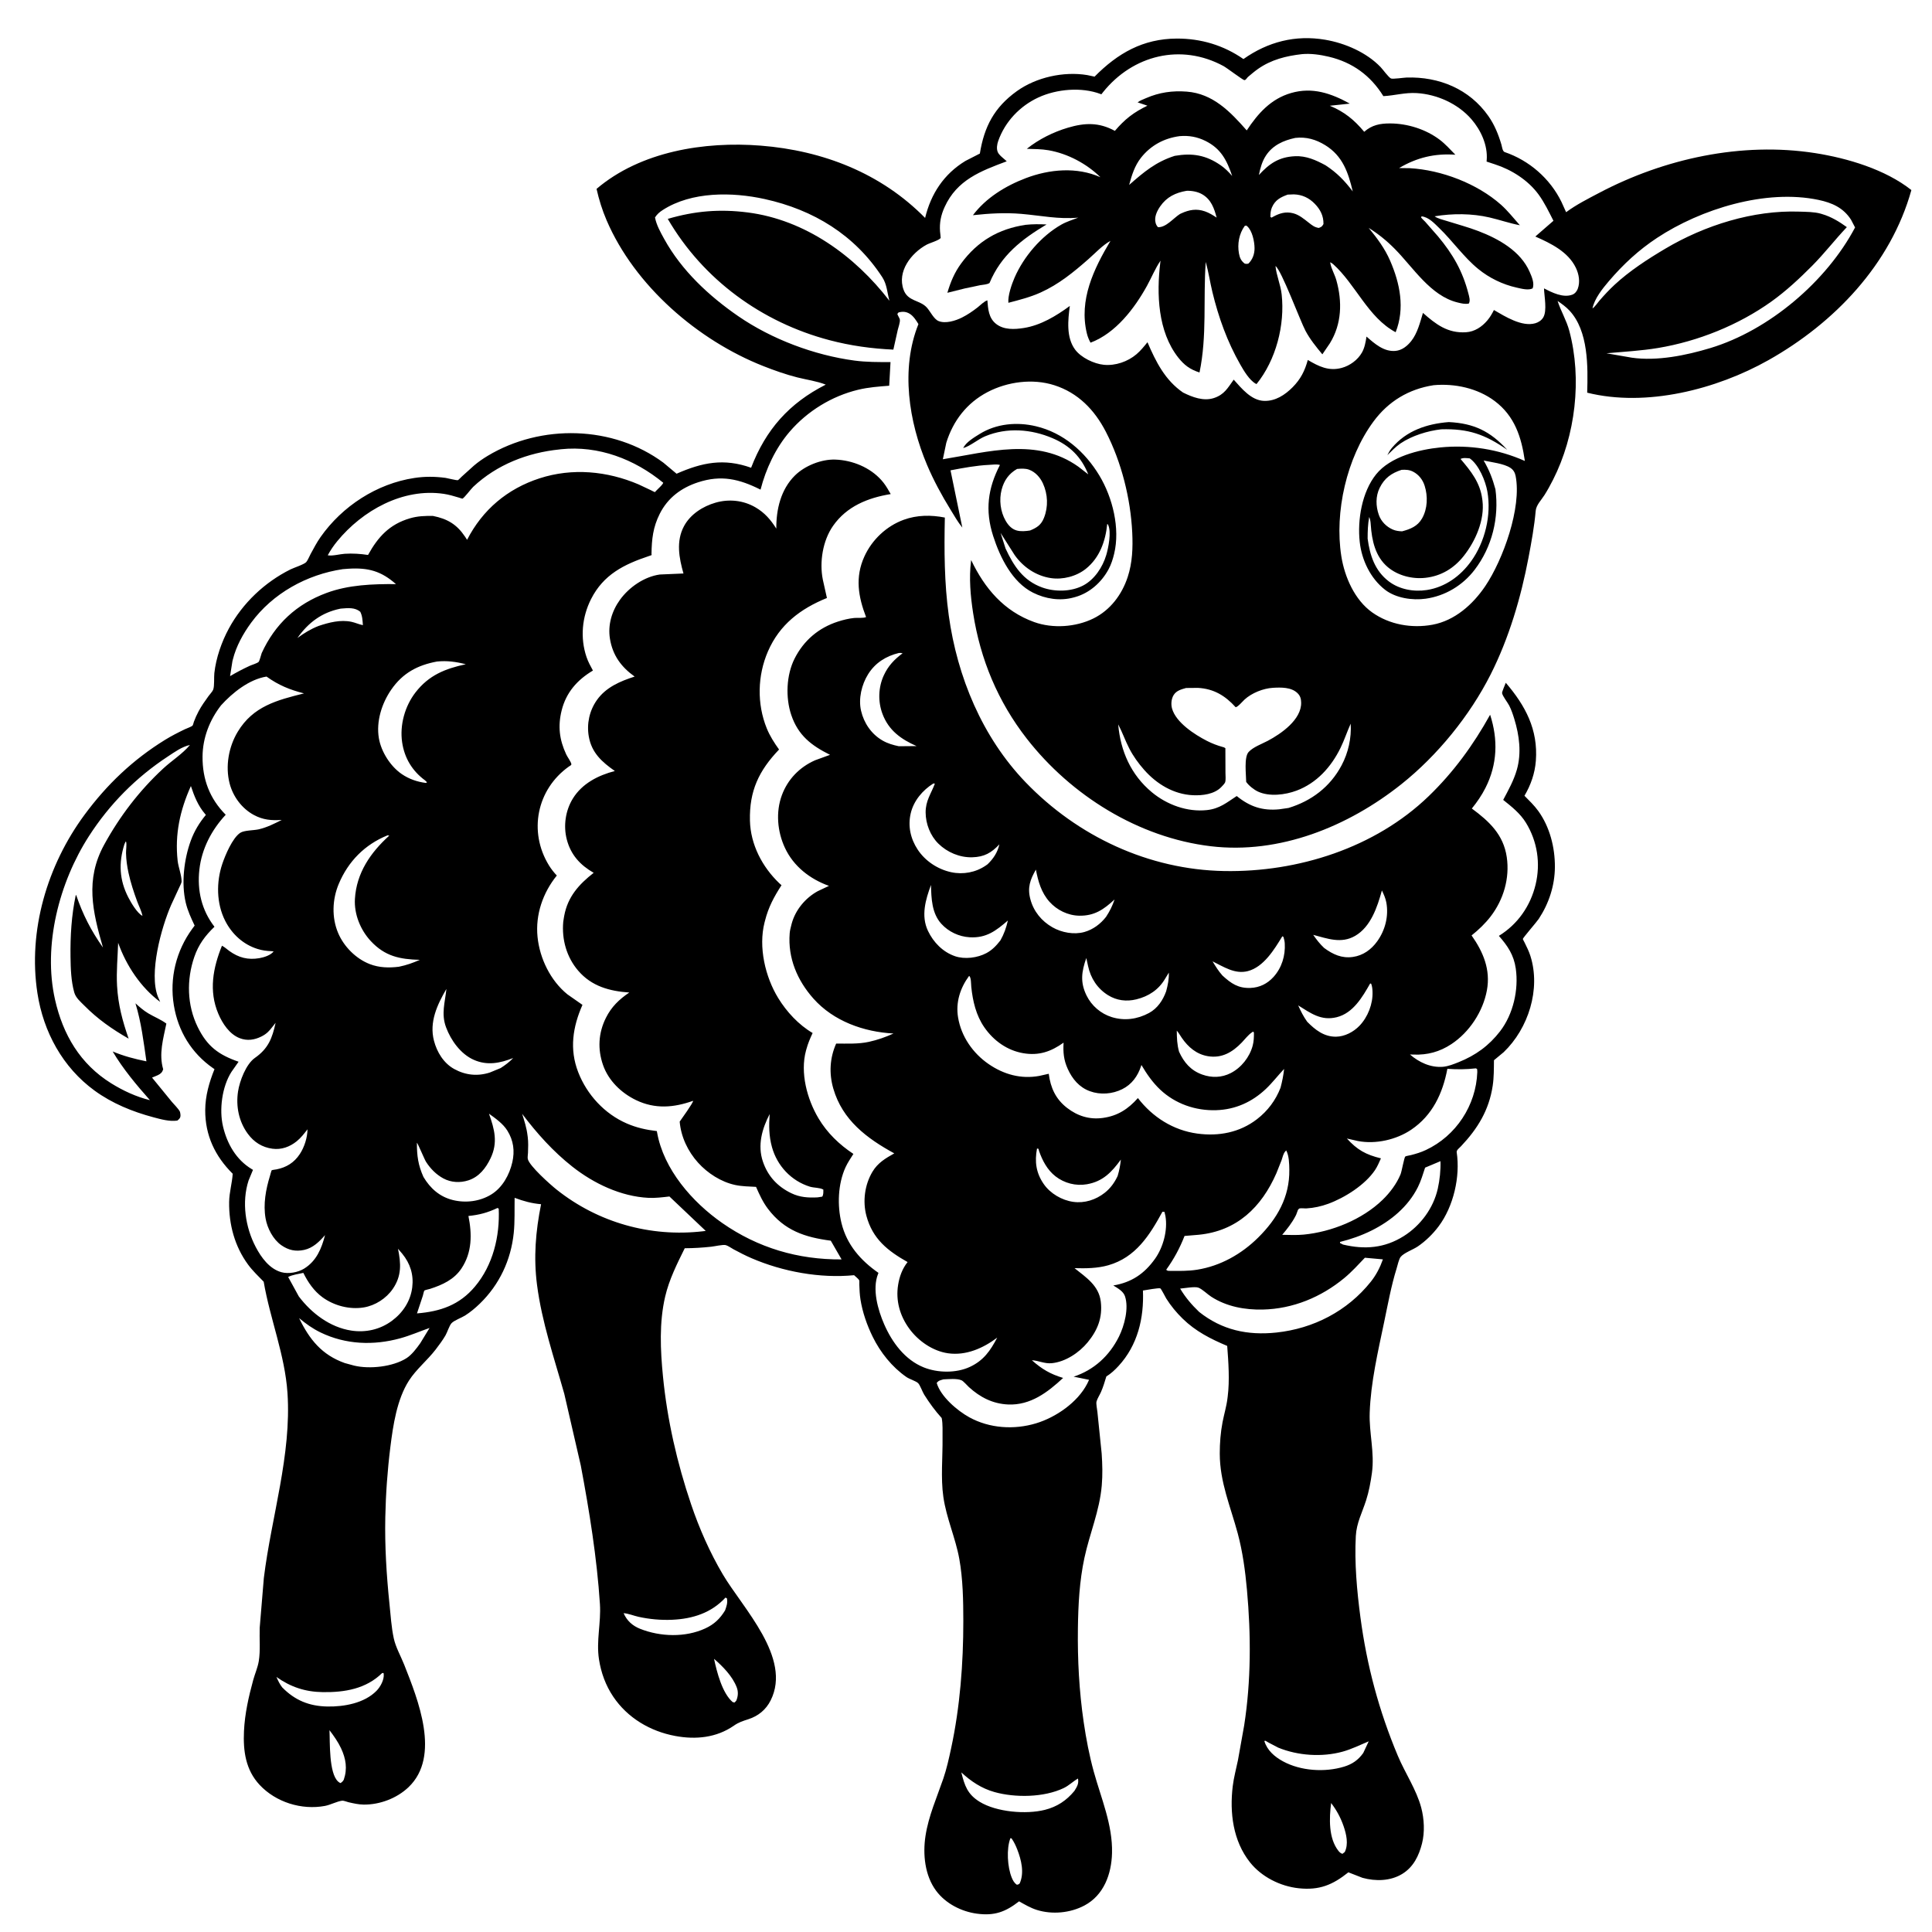 <svg version="1.1" xmlns="http://www.w3.org/2000/svg" style="display: block;" viewBox="0 0 2048 2048" width="1024" height="1024">
<path transform="translate(0,0)" fill="rgb(255,255,255)" d="M 0 0 L 0 2048 L 2048 2048 L 2048 0 L 0 0 z"/>
<path transform="translate(0,0)" fill="rgb(0,0,0)" d="M 942.827 318.825 L 943.751 319.995 L 942.827 318.825 C 940.442 310.207 940.253 301.513 935.264 293.859 C 906.007 248.966 862.381 222.389 810.5 210.979 C 776.167 203.428 733.173 202.904 702.603 222.578 C 699.125 224.817 696.572 227.016 694.333 230.5 C 695.824 238.519 700.204 246.294 704.115 253.377 C 722.532 286.726 751.457 313.743 782.625 335.195 C 818.063 359.587 863.21 376.551 905.913 382.243 C 918.277 383.891 931.496 383.859 943.981 383.812 L 942.586 408.883 C 931.446 409.749 920.626 410.517 909.717 413.142 C 881.696 419.883 855.731 435.844 836.99 457.708 C 822.125 475.05 811.872 497.005 806.213 519.037 C 783.689 507.772 764.653 503.176 739.852 511.307 C 722.072 517.136 707.865 527.745 699.364 544.647 C 692.219 558.85 690.858 571.472 690.617 587.08 C 690.61 587.55 690.904 588.134 690.596 588.49 C 690.584 588.504 687.927 589.428 687.639 589.524 C 661.424 598.284 639.727 609.065 626.58 634.982 C 616.926 654.012 614.85 676.153 621.724 696.452 C 623.434 701.5 625.973 706.156 628.533 710.813 C 611.984 720.658 600.165 733.932 595.396 753 C 591.204 769.763 592.95 784.075 600.2 799.663 C 601.552 802.57 604.991 807.02 605.66 809.888 C 605.953 811.145 603.873 811.968 603.034 812.564 C 568.96 836.778 559.958 881.701 581.936 917.376 C 584.271 921.167 587.184 924.878 590.246 928.097 C 575.501 946.298 567.437 969.513 569.809 993.134 C 572.102 1015.97 583.49 1039.42 601.43 1054.01 L 617.437 1065.2 C 607.169 1088.48 603.435 1112.12 612.916 1136.54 C 622.2 1160.45 640.88 1180.75 664.493 1190.96 C 674.861 1195.45 685.109 1197.69 696.301 1199.01 L 696.507 1200.23 C 703.414 1239.59 733.869 1274.3 765.614 1296.44 C 803.437 1322.81 846.02 1335.37 892.117 1335.03 L 880.669 1315.18 C 853.125 1311.56 831.527 1304.43 814.078 1281.42 C 808.651 1274.26 805.031 1266.31 801.431 1258.13 C 794.173 1257.71 786.392 1257.66 779.286 1256.12 C 764.343 1252.88 750.125 1243.72 739.967 1232.46 C 729.159 1220.47 721.862 1205.09 720.5 1188.96 C 722.172 1186.48 734.98 1168.88 734.724 1166.89 C 714.295 1174.2 694.36 1175.87 674.243 1166.17 C 658.545 1158.6 644.975 1145.51 639.206 1128.88 C 633.369 1112.04 634.3 1095.02 642.27 1079.01 C 648.137 1067.23 656.291 1059.42 667.07 1052.12 C 646.093 1050.65 627.202 1045.57 612.939 1029 C 600.587 1014.65 595.355 995.798 597.073 977.074 L 597.785 972.5 L 598.086 970.791 C 601.853 950.548 613.638 937.482 629.317 925.221 C 615 917.002 605.06 906.155 600.824 889.891 C 597.055 875.423 599.397 859.178 607.273 846.443 C 617.14 830.486 634.156 821.868 651.765 817.298 C 638.122 807.753 627.207 798.062 624.156 780.781 C 621.77 767.268 624.788 753.388 632.694 742.147 C 642.276 728.525 657.4 722.128 672.747 717.197 C 658.567 707.068 649.468 694.755 646.577 677.168 C 644.156 662.441 648.58 647.669 657.253 635.712 C 666.879 622.442 682.982 611.292 699.404 609.005 L 724.508 607.924 C 719.82 591.379 716.474 573.753 725.088 557.707 C 731.848 545.112 745.083 536.698 758.531 532.837 C 772.835 528.731 788.003 530.33 800.874 537.844 C 810.591 543.518 816.992 550.943 822.914 560.36 C 822.765 540.039 827.652 518.876 842.635 504.06 C 853.126 493.686 870.646 486.648 885.51 487.18 C 903.538 487.824 922.234 495.462 934.324 509.003 C 937.691 512.775 940.056 516.5 942.525 520.905 L 944.218 523.737 C 920.078 527.675 897.551 536.688 883.06 557.456 C 872.122 573.131 868.519 595.826 872.213 614.353 L 876.575 633.896 C 848.47 645.32 826.417 662.019 814.056 690.5 C 802.926 716.143 802.255 746.053 812.778 772.046 C 816.054 780.137 820.774 787.453 825.835 794.525 C 804.383 816.975 794.235 838.464 794.969 869.844 C 795.562 895.212 807.997 918.994 826.129 936.304 L 828.426 938.361 C 820.449 950.747 814.57 961.593 810.937 976 L 810.439 977.906 C 803.823 1003.88 811.13 1035.47 824.937 1058 C 833.877 1072.59 846.592 1086.33 861.413 1095.03 C 858.798 1100.68 856.501 1105.98 854.867 1112 L 854.38 1113.7 C 848.014 1137.16 855.532 1165.19 867.703 1185.58 C 876.968 1201.1 889.663 1213.26 904.642 1223.2 C 901.771 1227.77 898.56 1232.42 896.312 1237.33 C 888.194 1255.07 887.417 1277.79 892.008 1296.53 C 897.628 1319.48 912.262 1336.11 931.227 1349.32 L 930.777 1350.41 C 924.341 1366.56 930.622 1388.6 937.31 1403.89 C 945.673 1423.01 959.256 1441.47 979.186 1449.48 C 993.959 1455.42 1013.55 1455.73 1028.09 1448.98 C 1042.67 1442.2 1049.78 1431.85 1057.1 1417.95 C 1042.26 1429.12 1024.01 1437.25 1004.96 1434.53 C 988.713 1432.21 973.305 1421.44 963.784 1408.33 C 953.908 1394.74 949.35 1378.71 952.042 1362.02 C 953.466 1353.2 956.455 1344.9 962.075 1337.84 C 940.944 1325.89 925.051 1313.38 918.458 1288.94 C 914.283 1273.45 916.627 1255.84 924.829 1242.12 C 930.471 1232.67 938.657 1227.85 947.976 1222.62 C 918.838 1206.69 893.047 1187.4 883.339 1153.92 C 878.684 1137.86 879.59 1121.48 886.369 1106.24 C 897.879 1106.2 909.822 1106.87 921.106 1104.39 C 930.33 1102.35 938.533 1099.45 947.145 1095.56 C 915.7 1093.93 883.553 1082.51 862.228 1058.5 C 845.111 1039.22 835.066 1015.49 837.087 989.5 C 837.314 986.574 837.995 983.831 838.739 981 L 839.215 979.129 C 843.119 964.594 853.668 951.946 866.758 944.73 L 878.722 939.067 C 858.557 931.808 841.174 918.378 832.013 898.657 C 824.04 881.495 822.19 860.887 828.79 843 C 835.024 826.102 847.555 813.192 864 805.934 L 879.854 800.153 C 860.067 790.283 846.088 779.558 838.791 757.946 C 832.573 739.528 833.475 715.668 842.259 698.209 C 851.968 678.912 867.805 665.478 888.313 658.882 C 893.836 657.106 899.72 655.651 905.5 655.08 C 909.179 654.716 914.758 655.495 918.06 654.137 C 909.779 632.463 906.255 612.009 916.243 589.972 C 924.301 572.194 939.632 557.663 958 550.98 C 972.092 545.853 986.958 545.747 1001.57 548.635 C 1000.84 583.247 1000.97 618.092 1005.73 652.444 C 1014.76 717.535 1041.16 781.337 1087.04 829.085 C 1142.28 886.574 1217.69 921.926 1297.78 923.346 C 1375.71 924.729 1457.53 898.897 1514.43 844.006 C 1540.81 818.555 1561.84 789.655 1579.59 757.654 C 1588.15 784.07 1587.3 810.254 1574.65 835.216 C 1570.64 843.116 1565.78 850.201 1560.21 857.072 C 1578.66 870.685 1593.76 884.724 1597.24 908.631 C 1600.49 930.988 1593.81 953.619 1580.19 971.428 C 1574.56 978.793 1567.21 985.847 1559.94 991.587 C 1572.28 1009.14 1580.23 1027.85 1576.17 1049.81 C 1572.01 1072.32 1557.63 1094.19 1538.5 1106.82 C 1526.14 1114.98 1513.16 1118.46 1498.5 1117.9 L 1494.62 1117.79 C 1504.2 1126.1 1516.43 1131.87 1529.5 1130.85 C 1535.15 1130.4 1541.06 1128.01 1546.31 1125.9 C 1564.16 1118.72 1578.34 1108.52 1590.15 1093.19 C 1604.09 1075.1 1609.99 1049.05 1606.78 1026.69 C 1604.72 1012.34 1598.24 1002.7 1588.86 992.061 C 1608.78 979.838 1622.33 960.418 1627.8 937.671 C 1633.2 915.221 1629.7 891.95 1617.59 872.196 C 1611.47 862.206 1602.49 855.158 1593.45 847.92 C 1598.96 837.537 1604.65 827.353 1607.91 815.987 C 1613 798.267 1610.54 779.515 1605.24 762.177 C 1603.77 757.357 1602.14 752.507 1599.86 748 C 1598.15 744.621 1592.92 738.14 1592.27 734.801 C 1592 733.415 1595.54 725.629 1596.2 723.771 C 1617.01 748.075 1630.53 773.315 1628.08 806.368 C 1627.09 819.65 1622.76 832.101 1615.99 843.542 C 1621.06 848.684 1626.39 853.792 1630.63 859.666 C 1642.87 876.632 1648.35 898.294 1648.25 919 C 1648.15 938.701 1641.94 957.66 1631.14 974.055 C 1629.07 977.205 1614.4 994.055 1614.25 995.365 C 1614.22 995.633 1615.93 998.729 1616.1 999.07 C 1618.42 1003.75 1620.74 1008.43 1622.32 1013.42 C 1633.42 1048.55 1620.17 1090.21 1593.98 1115.33 L 1583.66 1123.89 C 1583.55 1132.89 1583.67 1142.04 1582.32 1150.96 C 1578.43 1176.8 1566.39 1196.4 1548.74 1215.07 C 1547.14 1216.77 1543.81 1219.14 1544.15 1221.35 C 1548.09 1247.27 1540.8 1278.95 1524.99 1299.99 C 1518.87 1308.14 1511.33 1315.52 1502.92 1321.28 C 1498.1 1324.58 1488.01 1328.14 1484.66 1332.48 C 1482.86 1334.81 1481.38 1341.67 1480.47 1344.59 C 1474.68 1363.25 1471.24 1382.48 1467.23 1401.57 C 1460.7 1432.74 1453.03 1465.62 1451.94 1497.52 C 1451.19 1519.12 1457.3 1539.5 1454.29 1561.44 C 1452.94 1571.25 1451.13 1581.01 1448.11 1590.46 C 1443.96 1603.42 1437.97 1614.36 1437.22 1628.27 C 1435.7 1656.43 1438.37 1686.26 1442.08 1714.2 C 1448.88 1765.53 1461.73 1813.56 1481.79 1861.28 C 1489.47 1879.55 1501.5 1897.12 1506.56 1916.22 C 1509.71 1928.08 1510.44 1942.24 1507.39 1954.2 C 1504.09 1967.17 1498.32 1979.17 1486.4 1986.45 C 1473.93 1994.08 1458.15 1994.39 1444.32 1990.58 L 1429.34 1984.74 C 1412.63 1998.12 1398.52 2003.95 1376.73 2001.64 C 1357.2 1999.57 1337.33 1989.62 1325.06 1974.17 C 1307.02 1951.46 1303.34 1921.46 1306.76 1893.39 C 1307.89 1884.12 1310.37 1875.1 1312.26 1865.98 L 1318.87 1829.02 C 1326.24 1781.78 1326.15 1732.89 1321.83 1685.36 C 1320.01 1665.26 1317.3 1645.07 1312.07 1625.54 C 1304.36 1596.81 1293.07 1571.32 1293 1540.89 C 1292.98 1529.76 1293.86 1518.51 1295.95 1507.57 C 1297.56 1499.16 1300.09 1491.02 1301.14 1482.5 L 1301.39 1480.57 C 1303.59 1463.33 1302.21 1444.04 1300.89 1426.73 C 1283.25 1419.28 1267.42 1411.3 1253.59 1397.77 C 1247.08 1391.41 1241.13 1384.21 1236.28 1376.5 C 1235.33 1374.99 1231 1366.26 1229.99 1365.74 C 1228.46 1364.96 1214.24 1367.63 1211.56 1368.01 C 1212.78 1397.19 1206.01 1425.94 1185.71 1447.98 C 1181.88 1452.14 1177.61 1456.16 1172.77 1459.1 C 1171.08 1464.62 1169.47 1470.19 1167.14 1475.48 C 1165.76 1478.65 1163.3 1482.37 1162.37 1485.6 C 1161.71 1487.91 1163.02 1493.96 1163.28 1496.59 L 1167.81 1540.75 C 1168.59 1552.26 1168.9 1563.19 1167.91 1574.69 C 1165.57 1601.8 1155.12 1625.33 1149.5 1651.54 C 1144.28 1675.92 1142.96 1701.12 1142.62 1725.99 C 1142.17 1759.34 1143.93 1792.55 1148.76 1825.58 C 1151.33 1843.14 1154.71 1860.84 1159.42 1877.95 C 1167.23 1906.29 1179.56 1934.38 1178.79 1964.35 C 1178.22 1986.57 1170.16 2008.98 1149.5 2019.93 C 1134.48 2027.88 1115.45 2029.69 1099.19 2024.63 C 1092.5 2022.55 1086.34 2018.91 1080.25 2015.5 C 1065.8 2026.76 1054.16 2031.07 1035.53 2028.56 C 1019.04 2026.35 1002.4 2017.82 992.373 2004.36 C 980.314 1988.18 978.076 1965.59 981.055 1946.18 C 984.316 1924.93 993.005 1905.64 999.919 1885.49 C 1003.48 1875.11 1005.92 1863.99 1008.23 1853.26 C 1017.68 1809.35 1021.19 1763.09 1021.16 1718.25 C 1021.14 1696.63 1020.74 1673.81 1016.9 1652.5 C 1012.9 1630.24 1003.25 1609.5 999.994 1586.78 C 997.086 1566.49 999.398 1544.59 999.126 1524.09 C 999.036 1517.36 999.545 1509.77 998.239 1503.18 C 991.178 1495.41 985.234 1487.21 979.641 1478.33 C 977.817 1475.44 975.342 1468.24 973.243 1466.19 C 970.956 1463.96 964.085 1461.95 960.885 1459.73 C 945.563 1449.1 933.252 1433.68 925.073 1417 C 919.053 1404.72 914.25 1391 912.125 1377.46 C 911.3 1372.21 911.082 1366.94 910.905 1361.63 C 910.883 1360.99 911.042 1357.6 910.775 1357.09 C 910.008 1355.63 906.644 1353.02 905.365 1351.76 C 869.305 1355.31 829.762 1348.03 796.518 1333.68 C 790.06 1330.9 783.868 1327.68 777.671 1324.36 C 775.415 1323.16 771.66 1320.45 769.284 1319.86 C 766.342 1319.14 757.428 1321.2 753.912 1321.57 C 744.512 1322.57 735.314 1323.17 725.858 1323.18 C 717.644 1339.8 709.359 1356.24 705.11 1374.4 C 698.674 1401.91 700.028 1431.08 702.77 1459 C 707.321 1505.33 717.703 1550.68 732.633 1594.76 C 741.303 1620.35 752.447 1645.61 766.185 1668.89 C 787.36 1704.77 839.539 1757.23 816.972 1802.4 C 811.987 1812.38 803.803 1819.06 793.261 1822.46 C 787.508 1824.32 783.105 1825.67 778.057 1829.19 C 759.562 1842.09 737.599 1844.26 715.746 1840.19 C 689.255 1835.26 665.221 1821.09 650.033 1798.5 C 642.029 1786.59 637.112 1773.09 634.939 1758.93 C 631.913 1739.24 637.226 1720.18 635.955 1700.5 C 632.798 1651.61 624.712 1601.57 615.65 1553.44 L 598.159 1477.5 C 587.39 1439.4 574.392 1401.53 569.284 1362.12 C 565.488 1332.82 567.791 1305.3 573.566 1276.52 C 563.361 1275.61 555.095 1273.3 545.522 1269.74 C 545.299 1281.98 545.844 1294.84 544.592 1306.98 C 541.635 1335.67 529.414 1361.78 508.653 1381.9 C 503.847 1386.56 498.721 1390.85 493.071 1394.46 C 489.27 1396.88 481.465 1399.64 478.695 1402.59 C 476.226 1405.21 474.188 1412.27 472.146 1415.73 C 469.091 1420.9 465.485 1425.77 461.833 1430.53 C 453.118 1441.88 441.255 1451.45 433.562 1463.4 C 420.738 1483.31 416.663 1510.99 413.794 1534 C 410.714 1558.69 408.931 1583.54 408.428 1608.42 C 407.809 1639.05 409.69 1669.48 412.824 1699.93 C 414.071 1712.05 414.851 1724.84 417.414 1736.72 C 419.453 1746.16 424.913 1755.65 428.473 1764.67 C 442.947 1801.37 467.538 1861.62 433.023 1894.52 C 420.681 1906.28 402.602 1913.13 385.541 1912.94 C 380.128 1912.89 374.753 1911.66 369.5 1910.45 C 367.815 1910.06 364.25 1908.61 362.795 1908.79 C 357.179 1909.48 350.403 1913.25 344.349 1914.37 C 319.597 1918.95 292.392 1910.41 275.237 1892.08 C 260.329 1876.15 257.655 1856.02 258.626 1835.08 C 259.479 1816.7 263.574 1798.55 268.429 1780.85 C 270.23 1774.29 273.224 1767.55 274.317 1760.87 C 276.171 1749.54 274.896 1737 275.296 1725.5 L 279.69 1672.72 C 287.63 1607.99 309.139 1542.21 304.743 1476.62 C 302.024 1436.06 286.328 1398.44 279.522 1358.67 C 273.891 1352.86 267.779 1347.07 262.984 1340.55 C 248.767 1321.21 242.584 1298.04 242.895 1274.19 C 243.029 1263.89 246.04 1254.33 246.674 1244.23 C 227.927 1225.61 217.429 1203.48 217.546 1176.78 C 217.613 1161.66 221.763 1147.25 227.372 1133.35 L 225.828 1132.29 C 202.958 1116.37 188.804 1093.07 184.284 1065.62 C 179.553 1036.88 186.715 1007.92 203.866 984.469 L 206.334 981.158 C 202.557 973.175 198.892 965.383 196.868 956.75 C 192.057 936.23 195.049 910.743 202.294 891.012 C 206.046 880.793 211.318 872.165 218.248 863.818 L 217.433 862.884 C 209.908 854.115 205.952 844.034 202.348 833.227 C 190.809 858.924 185.206 884.307 188.313 912.5 C 189.055 919.233 192.701 928.254 192.5 934.644 C 192.458 935.994 190.594 939.381 189.971 940.813 L 181.327 959.509 C 170.938 983.416 157.613 1031.74 167.407 1056.63 L 169.783 1062.06 C 149.172 1046.74 133.812 1023.5 125.24 999.42 C 124.743 1014.57 123.244 1029.86 124.087 1045 C 125.207 1065.13 129.851 1082.21 136.35 1101.01 C 118.75 1090.88 103.534 1080.3 89.258 1065.84 C 85.127 1061.66 80.326 1057.76 78.695 1051.94 C 75.331 1039.95 74.91 1026.62 74.746 1014.22 C 74.459 992.411 75.757 970.399 80.284 949.026 L 80.745 948.798 C 87.84 969.555 96.478 986.419 109.145 1004.43 C 98.107 966.234 90.111 932.471 110.399 895.447 C 126.94 865.258 147.693 838.132 172.945 814.731 C 182.184 806.169 193.276 799.35 201.354 789.708 C 192.946 791.474 184.982 797.27 177.899 801.931 C 144.133 824.147 116.072 852.435 94.176 886.5 C 62.795 935.322 45.356 1002.09 58.31 1059.56 C 66.698 1096.78 84.978 1127.88 117.813 1148.32 C 130.373 1156.14 144.533 1162.71 158.939 1166.23 C 144.735 1150.2 130.353 1133.08 119.439 1114.6 C 131.282 1119.56 142.682 1122.52 155.21 1125.06 C 152.194 1104.26 149.773 1083.74 143.58 1063.56 C 147.875 1067.41 152.18 1071.21 157.153 1074.18 C 163.337 1077.88 170.636 1080.74 176.348 1085.05 C 173.056 1101.22 168.202 1117.06 172.986 1133.5 C 172 1136.68 170.428 1138.21 167.352 1139.71 L 164 1141.13 L 162.306 1141.84 L 161.175 1142.29 L 182.244 1168.08 C 184.787 1171.14 189.013 1175.08 190.769 1178.5 C 191.027 1179 191.312 1181.65 191.321 1182 C 191.397 1185.01 190.17 1186.12 188 1187.85 C 179.825 1189.09 170.566 1186.47 162.7 1184.38 C 140.482 1178.46 118.931 1169.69 100.247 1156.09 C 66.423 1131.47 46.005 1093.85 39.677 1052.85 C 29.445 986.567 50.072 917.205 89.638 863.653 C 113.341 831.573 140.823 805.364 174.875 784.327 C 181.713 780.103 188.771 776.525 196 773.031 C 197.687 772.216 202.988 770.362 204.124 769.133 C 204.671 768.541 205.204 765.998 205.54 765.079 C 206.935 761.267 208.607 757.635 210.5 754.047 C 213.535 748.294 217.318 743.071 221.108 737.803 C 222.364 736.056 225.299 732.968 225.99 731.064 C 227.482 726.954 226.687 718.226 227.213 713.5 C 229.001 697.431 234.891 680.46 242.582 666.273 C 257.194 639.319 280.618 617.169 308.024 603.55 C 311.391 601.877 322.657 598.222 324.665 595.783 C 326.425 593.646 327.902 589.778 329.262 587.28 C 332.563 581.215 335.779 575.021 339.752 569.362 C 362.759 536.589 399.467 512.642 439.288 506.663 C 450.675 504.953 460.987 505.066 472.37 506.584 C 474.336 506.846 484.097 509.411 485.401 508.992 C 486.065 508.779 488.74 505.898 489.423 505.268 L 502.423 493.543 C 506.945 489.702 511.829 486.299 516.913 483.243 C 573.488 449.237 649.861 450.883 703.274 490.5 L 717.188 502.171 C 744.443 490.181 767.307 485.538 796.208 495.833 C 811.812 455.283 836.597 427.369 875.335 407.723 C 865.939 403.982 855.114 402.583 845.253 400.083 C 833.031 396.984 821.016 392.738 809.289 388.123 C 739.859 360.8 672.859 303.073 643.014 233.5 C 638.382 222.703 634.945 211.672 632.367 200.22 C 679.049 160.479 746.71 149.662 806.388 154.379 C 872.242 159.583 933.971 183.491 980.656 231.016 C 986.805 205.462 1000.51 184.527 1023.32 170.639 L 1038.69 162.761 C 1043.31 134.225 1053.99 113.793 1077.88 96.635 C 1098.39 81.904 1127.55 75.458 1152.42 79.574 L 1160.29 81.241 C 1184.8 56.448 1211.61 41.052 1247.33 40.889 C 1273.01 40.772 1296.97 47.925 1318.1 62.601 C 1344.07 44.278 1373.23 36.768 1404.77 42.134 C 1425.84 45.72 1448.54 55.546 1463.5 71.119 C 1466.01 73.731 1471.72 81.809 1474.5 83.189 C 1476.21 84.041 1488.33 82.275 1491.04 82.194 C 1525.46 81.155 1557.57 94.318 1577.7 122.96 C 1584.23 132.242 1588.36 142.458 1591.56 153.281 C 1592.27 155.678 1592.67 160.4 1595.03 161.204 C 1621.07 170.074 1643.1 189.268 1655.2 214 L 1660.15 224.936 C 1671.09 216.851 1683.22 210.765 1695.22 204.441 C 1764.26 168.061 1846.21 150.173 1924 162.284 C 1958.33 167.629 1998.6 179.622 2026.14 201.471 C 2004.24 280.143 1944.57 342.389 1874.59 381.788 C 1819.5 412.804 1745.16 431.85 1682.49 416.259 C 1683.29 388.709 1683.89 350.869 1663.73 329.256 C 1660.03 325.284 1655.58 322.069 1651.1 319.034 C 1654.59 329.844 1660.51 339.447 1663.51 350.625 C 1677.16 401.612 1670.13 461.669 1646.25 508.647 C 1643.44 514.178 1640.46 519.658 1637.13 524.898 C 1633.88 530.017 1628.44 535.352 1627.9 541.5 C 1626.45 558.025 1623.39 574.706 1620.3 591 C 1612.28 633.329 1599.6 676.437 1580.1 715.016 C 1558.08 758.588 1523.73 800.87 1485.49 831.294 C 1429.02 876.226 1356.4 905.799 1283.33 897.03 C 1206.95 887.864 1135.43 843.304 1088.43 782.994 C 1057.84 743.735 1039.17 698.994 1031.55 649.883 C 1028.77 631.961 1027.05 612.647 1029.35 594.592 L 1029.46 593.678 C 1043.73 623.629 1064.23 647.912 1096.32 659.432 C 1115.98 666.487 1140.34 664.804 1159.03 655.612 C 1176.94 646.802 1189.24 630.387 1195.41 611.641 C 1200.42 596.459 1200.98 580.46 1200.22 564.614 C 1198.49 528.583 1188.83 489.844 1172.26 457.712 C 1160.31 434.549 1142.86 416.417 1117.58 408.337 C 1094.68 401.017 1067.88 404.584 1046.76 415.663 C 1024.9 427.127 1010.32 446.027 1003.1 469.389 L 999.458 486.831 C 1047.6 479.064 1099.3 463.431 1143.12 494.713 L 1153.6 502.846 C 1146.25 484.369 1133.98 472.264 1115.69 464.479 C 1093.07 454.845 1067.46 452.861 1044.39 462.445 C 1036.6 465.68 1028.72 472.764 1021.07 474.976 C 1023.81 468.816 1032.92 463.484 1038.5 460.015 C 1056.25 448.976 1078.06 447.089 1098.09 451.832 C 1127.12 458.703 1150.18 478.832 1165.4 504.13 C 1179.46 527.477 1187.51 560.177 1181.05 587 C 1179.67 592.764 1177.93 598.226 1175.12 603.461 C 1167.71 617.246 1155.11 628.547 1139.93 632.844 L 1138.07 633.35 C 1123.73 637.323 1108.23 634.862 1095.06 628.267 C 1072.92 617.182 1060.03 590.725 1052.79 568.191 C 1044.05 540.996 1047.11 517.812 1059.98 492.857 C 1056.51 491.922 1052.08 492.594 1048.51 492.77 C 1034.62 493.453 1021.21 495.988 1007.58 498.58 L 1020.1 559.249 C 1015.35 553.418 1011.44 546.51 1007.5 540.102 C 998.262 525.095 989.602 509.141 982.732 492.892 C 963.324 446.986 954.556 390.891 973.569 343.564 C 971.274 339.761 968.386 335.225 964.604 332.791 C 960.63 330.232 956.942 330.069 952.5 331.187 C 950.437 333.253 951.452 333.121 952.538 335.687 C 952.988 336.75 953.748 337.729 953.887 338.874 C 954.23 341.715 952.382 346.773 951.681 349.628 L 946.995 370.613 C 923.888 369.554 901.693 366.502 879.287 360.595 C 807.384 341.637 745.258 296.298 707.859 232.026 C 736.517 223.608 762.939 221.4 792.649 225.208 C 853.533 233.012 906.111 271.117 942.827 318.825 z M 1687.25 327.995 L 1688.1 326.928 C 1690.72 325.273 1693.37 321.103 1695.45 318.706 C 1700.59 312.783 1705.89 307.084 1711.65 301.75 C 1727.47 287.102 1746.65 274.668 1765.17 263.679 C 1807.11 238.797 1858.37 222.615 1907.4 224.333 C 1914.69 224.589 1922.91 224.52 1929.95 226.468 L 1931.5 226.934 C 1941.07 229.715 1949.72 234.964 1957.73 240.78 C 1945.03 254.162 1933.82 268.834 1920.81 281.899 C 1907.5 295.27 1893.17 308.62 1877.82 319.595 C 1842.89 344.587 1799.98 361.828 1757.66 368.87 C 1739.48 371.895 1721.22 372.811 1702.91 374.497 L 1729.75 379.151 C 1756.59 383.019 1787.37 376.71 1813 368.972 C 1875.13 350.217 1936.14 298.476 1966.45 241.11 L 1962.13 232.853 C 1953.98 220.174 1942 214.926 1927.73 211.914 C 1871.9 200.127 1803.01 221.487 1756.5 252.203 C 1736.97 265.101 1720.59 280.283 1705.43 298.074 C 1698.68 305.994 1690.22 316.517 1688.1 326.928 L 1687.25 327.995 z M 151.014 970.88 L 151.773 971.801 L 151.014 970.88 C 149.959 965.477 147.345 960.78 145.458 955.65 C 141.846 945.827 138.432 935.52 136.231 925.283 C 134.731 918.305 133.725 911.46 133.59 904.313 C 133.526 900.904 134.409 895.67 133.731 892.5 C 133.682 892.271 133.358 892.218 133.172 892.077 L 131.866 895 C 125.623 914.654 126.493 932.852 136.062 951.345 C 139.024 957.07 145.388 967.953 151.014 970.88 z M 234.287 747.718 C 222.185 763.312 214.85 782.143 214.705 801.985 C 214.53 825.997 222.235 846.531 239.268 863.674 C 224.288 879.761 213.833 899.663 211.347 921.785 C 208.854 943.977 213.746 964.796 227.344 982.403 C 217.456 991.929 210.519 1001.21 205.995 1014.32 C 197.633 1038.56 198.214 1065.42 209.541 1088.63 C 219.568 1109.17 231.717 1118.13 252.909 1125.48 L 245.331 1136.27 C 235.376 1151.92 232.185 1176.22 236.411 1194.12 C 240.763 1212.54 250.333 1229.35 266.874 1239.31 L 268.174 1240.09 L 263.5 1251.36 C 256.069 1274.25 260.073 1300.95 271.116 1321.95 C 276.928 1333.01 285.624 1345.02 298.209 1348.56 C 305.759 1350.69 315.911 1348.84 322.5 1344.72 C 335.534 1336.58 340.862 1323.5 344.567 1309.26 C 338.516 1316.22 331.779 1322.91 322.431 1324.95 C 313.426 1326.91 305.893 1325.31 298.294 1320.03 C 289.477 1313.9 283.308 1301.92 281.51 1291.5 C 278.895 1276.34 281.752 1260.91 286.195 1246.4 C 286.392 1245.75 287.671 1240.81 288.018 1240.55 C 288.521 1240.16 292.401 1239.72 293.137 1239.57 C 303.639 1237.5 311.79 1232.46 317.803 1223.36 C 322.646 1216.04 325.871 1205.92 325.958 1197.13 L 326.751 1196.11 L 325.958 1197.13 C 322.514 1201.57 318.981 1206.18 314.585 1209.74 C 307.188 1215.73 298.251 1219 288.709 1217.68 C 277.803 1216.17 269.233 1210.72 262.745 1201.92 C 253.19 1188.96 249.911 1172.75 252.346 1156.91 C 254.025 1145.98 260.771 1128.02 270.253 1121.39 C 284.42 1111.48 288.606 1100.5 292.142 1084.24 L 289.165 1088 C 285.549 1092.79 282.677 1095.94 277.201 1098.68 C 269.684 1102.43 262.042 1103.57 254.109 1100.51 C 243.249 1096.33 235.782 1084.92 231.421 1074.61 C 221.15 1050.33 225.78 1026.02 235.286 1002.5 C 238.138 1003.91 240.479 1006.19 243.058 1008.05 C 252.941 1015.17 262.806 1017.77 274.906 1015.7 C 279.778 1014.87 287.082 1012.59 290.058 1008.5 L 287.5 1008.27 C 282.265 1008.03 278.017 1007.49 273 1005.93 C 257.791 1001.21 245.831 990.135 238.697 976.091 C 229.378 957.744 229.137 935.041 235.656 915.749 C 238.736 906.631 246.388 888.291 254.666 882.826 C 258.872 880.049 269.061 880.326 274.294 879.109 C 283.158 877.047 290.639 873.192 298.698 869.148 C 287.901 869.927 278.75 869.146 269 863.857 C 256.385 857.013 247.021 844.411 243.431 830.587 C 238.699 812.369 242.347 791.725 252.025 775.674 C 268.359 748.583 293.67 742.19 322.252 735.024 C 307.174 731.202 295.243 726.298 282.539 717.197 C 264.144 720.091 246.403 734.337 234.287 747.718 z M 661.05 1710.04 C 664.56 1718.08 670.464 1723.39 678.562 1726.61 C 699.962 1735.11 726.509 1735.97 747.692 1726.16 C 757.096 1721.81 763.279 1715.85 768.615 1707.08 C 770.19 1702.58 771.464 1699.22 770.594 1694.35 L 769.054 1693.5 C 754.144 1709.7 734.312 1716.07 712.511 1717.02 C 700.51 1717.55 688.523 1716.44 676.788 1713.87 C 672.082 1712.84 665.718 1710.26 661.05 1710.04 L 660.192 1709.22 L 661.05 1710.04 z M 1380.19 57.381 C 1363.4 59.283 1347.57 63.206 1333.5 73.089 C 1329.82 75.674 1326.38 78.645 1322.94 81.531 C 1321.61 82.644 1320.71 85.097 1318.99 84.916 C 1317.32 84.74 1300.55 71.98 1297 70.055 C 1251.91 45.602 1200.8 58.398 1169.27 97.706 L 1167.48 99.98 L 1166.52 99.607 C 1146.42 92.058 1120.12 94.345 1100.77 103.292 C 1081.1 112.387 1065.35 128.968 1058.13 149.5 C 1056.91 152.943 1056.19 157.534 1057.6 161.03 C 1058.87 164.211 1062.51 166.821 1065 169.038 L 1066.36 170.262 L 1067.18 170.986 C 1039.63 181.306 1014.4 190.653 1001.31 219.531 C 997.438 228.065 995.78 236.061 996.492 245.403 C 996.539 246.022 997.254 252.152 997.157 252.289 C 995.346 254.846 985.51 257.594 982.237 259.381 C 965.936 268.276 950.693 287.758 957.878 307.287 C 962.467 319.76 975.171 317.878 982.5 326.028 C 986.192 330.133 989.873 338.216 994.816 340.284 C 1002.23 343.386 1012.92 340.029 1019.77 336.584 C 1025.72 333.594 1031.1 329.899 1036.34 325.819 C 1039.26 323.547 1043.16 319.412 1046.65 318.372 C 1047.39 327.576 1048 337.046 1055.79 343.261 C 1064.05 349.858 1075.55 349.233 1085.35 347.677 C 1103.31 344.824 1119.62 334.871 1134.05 324.317 C 1132.06 339.309 1130.12 357.677 1139.63 370.541 C 1145.95 379.079 1159.64 385.674 1170.1 386.697 C 1182.33 387.893 1195.42 383.393 1204.73 375.493 C 1209.08 371.803 1212.79 367.187 1216.37 362.77 C 1225.24 383.463 1235.05 403.072 1254.09 416.115 C 1263.91 421.005 1275.77 425.553 1286.79 421.935 C 1297.94 418.275 1301.45 411.213 1307.79 402.446 C 1316.13 411.742 1326.38 424.527 1340 424.961 C 1351.97 425.342 1362.11 418.66 1370.2 410.514 C 1378.73 401.931 1383.15 393.16 1386.32 381.567 C 1397.83 388.367 1408.41 393.682 1422.16 390.024 C 1430.92 387.692 1439.33 381.52 1443.78 373.599 C 1446.59 368.603 1447.71 362.389 1448.54 356.776 C 1457.12 364.281 1467.04 373.137 1479.37 371.957 C 1486.19 371.305 1491.77 366.8 1495.9 361.619 C 1502.57 353.269 1505.33 341.728 1508.39 331.685 C 1522.09 343.823 1534.68 353.42 1554 352.201 C 1563.13 351.624 1570.75 346.585 1576.57 339.741 C 1579.5 336.291 1581.59 332.655 1583.62 328.635 C 1595.41 335.454 1613.27 346.784 1627.49 342.664 C 1630.88 341.682 1634.07 339.573 1635.9 336.5 C 1640.21 329.281 1636.93 314.017 1636.71 305.692 C 1645.11 310.059 1656.85 315.977 1666.59 312.408 C 1669.4 311.379 1671.41 308.951 1672.45 306.217 C 1675.21 298.966 1673.74 290.604 1670.43 283.775 C 1662.24 266.835 1643.82 257.905 1627.51 250.731 L 1646.72 234.033 C 1641.87 224.589 1637.21 214.715 1630.92 206.135 C 1619.86 191.046 1602.4 179.907 1584.7 174.212 L 1575.84 171.282 L 1575.97 169.625 C 1577.19 154.001 1569.85 137.975 1559.7 126.302 C 1545.44 109.913 1523.27 99.96 1501.7 98.671 C 1489.23 97.926 1478.5 101.295 1466.42 101.915 C 1452.86 80.072 1433.72 66.067 1408.6 60.128 C 1399.51 57.979 1389.51 56.523 1380.19 57.381 z M 1519.68 408.33 C 1493.35 412.421 1471.77 425.343 1455.87 446.923 C 1427.59 485.295 1414.47 542.691 1421.86 589.621 C 1425.33 611.608 1436.02 636.018 1454.62 649.206 C 1472.93 662.194 1496.52 666.275 1518.48 662.229 C 1542.19 657.862 1561.41 640.659 1574.51 621.212 C 1593.24 593.406 1613.26 538.037 1606.61 504.5 C 1605.89 500.842 1604.16 497.955 1601 495.89 C 1594.13 491.4 1580.74 489.91 1572.74 488.168 C 1578.69 498.364 1582.11 507.283 1585.22 518.621 C 1589.23 548.835 1581.77 579.667 1563.16 604.02 C 1550.54 620.542 1531.96 631.762 1511.28 634.648 C 1497.22 636.61 1479.65 634.049 1468.26 625.212 C 1452.75 613.178 1443.51 593.809 1441.37 574.541 C 1438.78 551.184 1443.68 521.512 1458.74 502.799 C 1473.76 484.142 1504.12 476.522 1526.95 474.279 C 1557.42 471.285 1588.46 476.14 1616.42 488.647 C 1612.79 463.406 1605.71 441.128 1584.5 425.16 C 1566.29 411.45 1542.05 406.285 1519.68 408.33 z M 593.386 476.39 C 559.411 479.781 526.72 492.454 501.572 516.115 C 499.411 518.149 491.988 528.031 490.164 528.609 C 489.955 528.675 486.69 527.546 486.374 527.452 C 481.096 525.868 475.763 524.282 470.3 523.48 C 427.054 517.134 384.211 541.122 357.5 573.686 C 353.588 578.455 350.36 583.201 347.432 588.633 C 352.405 589.587 360.206 587.367 365.5 587.026 C 373.69 586.498 382.034 587.041 390.138 588.28 C 400.698 569.114 412.858 555.81 434.5 549.449 C 442.776 547.016 450.398 546.804 458.978 546.91 C 474.376 550.022 484.189 555.816 492.986 568.921 L 495.131 572.242 C 511.475 540.365 537.815 518.106 572 507.033 C 606.717 495.787 643.629 499.295 676.923 513.486 L 690.129 519.716 C 690.511 519.902 693.917 521.69 694.193 521.683 C 694.194 521.683 695.788 520.005 696.003 519.778 C 698.048 517.622 700.908 515.238 702.552 512.806 L 703.074 511.747 C 672.651 486.753 634.454 472.044 594.551 476.228 L 593.386 476.39 z M 1548.23 486.5 C 1559.31 499.519 1568.94 511.464 1571.24 529 L 1571.47 530.695 C 1573.98 551.202 1564.03 573.744 1551.51 589.488 C 1541.19 602.462 1527.69 610.635 1511.07 612.5 C 1497.13 614.064 1481.96 610.265 1471.13 601.18 C 1457.86 590.043 1454.17 572.822 1453.07 556.32 C 1452.85 553.141 1452.62 550.979 1451.41 548.003 C 1449.97 555.739 1449.76 563.117 1449.75 570.974 C 1452.14 588.659 1457.34 604.897 1472.1 616.221 C 1483.33 624.833 1498.72 627.602 1512.57 625.43 C 1531.94 622.395 1548.03 610.756 1559.39 595.012 C 1574.2 574.467 1581.07 546.097 1576.68 521.068 C 1574.72 509.919 1567.7 492.731 1558 485.907 C 1554.64 485.643 1551.36 484.985 1548.23 486.5 z M 1078.1 497.107 C 1069.37 502.131 1064.34 509.279 1061.78 519 C 1058.94 529.811 1060.44 542.362 1066.02 552.013 C 1068.69 556.631 1072.3 560.752 1077.6 562.292 C 1082.03 563.576 1087.42 563.062 1091.92 562.343 C 1099.17 559.324 1103.62 556.534 1106.63 549.001 C 1111.35 537.222 1110.8 523.848 1105.5 512.339 C 1102.6 506.032 1097.53 500.369 1090.91 497.894 C 1086.98 496.424 1082.22 496.714 1078.1 497.107 z M 1485.68 498.058 C 1474.97 501.57 1467.63 506.73 1462.5 517.174 C 1458.1 526.132 1458.35 536.421 1461.59 545.724 C 1464.05 552.785 1469.63 558.382 1476.42 561.344 C 1479.59 562.725 1482.83 563.101 1486.26 563.228 C 1495.08 560.895 1502.69 557.898 1507.46 549.526 C 1513.32 539.25 1513.71 526.028 1510.17 514.888 C 1508.14 508.5 1503.95 503.107 1497.96 500.008 C 1493.98 497.95 1490.05 497.787 1485.68 498.058 z M 1173.7 555.5 C 1171.91 573.603 1165.67 591.277 1151 603.003 C 1141.02 610.985 1126.58 614.71 1113.93 612.804 C 1098.27 610.444 1084.54 601.168 1075.5 588.274 L 1060.66 564.903 L 1065.93 581.429 C 1074.55 599.939 1084.61 615.492 1104.75 622.735 C 1118.2 627.575 1135.21 627.358 1148.01 620.749 C 1160.13 614.495 1168.85 601.227 1172.67 588.39 C 1174.94 580.779 1178.28 563.972 1174.71 556.511 C 1174.27 555.592 1174.39 555.746 1173.7 555.5 z M 363.324 603.333 C 325.404 608.981 289.094 628.905 266.207 660.132 C 257.717 671.715 250.36 685.012 246.863 699 L 246.379 700.892 L 243.881 716.744 C 250.642 712.735 257.46 709.14 264.601 705.851 C 266.939 704.774 272.3 703.253 274.114 701.687 C 275.061 700.87 276.83 693.941 277.396 692.327 C 291.517 661.503 314.388 640.272 346.278 628.488 C 369.568 619.881 395.123 618.997 419.721 619.184 C 404.18 605.404 390.376 601.593 369.609 602.857 L 363.324 603.333 z M 360.791 645.23 C 341.101 649.23 326.791 659.991 315.259 676.307 C 322.486 671.024 329.39 666.787 337.739 663.517 C 348.854 659.824 360.887 656.65 372.634 659.161 C 376.751 660.041 380.572 661.914 384.692 662.691 C 384.291 657.667 384.216 653.081 381.895 648.5 C 376.357 643.791 368.909 644.501 361.993 645.092 L 360.791 645.23 z M 952.907 692.159 C 939.234 695.479 927.833 702.571 920.255 714.669 C 913.385 725.637 909.813 740.666 912.755 753.406 C 915.772 766.475 923.696 778.139 935.419 784.925 C 940.994 788.153 946.57 789.719 952.786 791.047 L 971.588 790.881 C 955.217 783.64 942.117 774.375 935.509 756.873 C 930.554 743.751 930.981 728.719 936.847 715.947 C 941.488 705.842 948.024 699.007 956.801 692.5 C 955.26 692.125 954.541 692.033 952.907 692.159 z M 463.135 701.26 C 442.59 705.105 426.962 713.424 414.8 730.967 C 404.707 745.526 398.596 764.788 401.628 782.566 C 404.07 796.883 413.833 812.308 425.835 820.518 C 433.6 825.829 442.196 828.761 451.5 829.972 L 452.684 829.247 L 450.5 827.174 C 437.004 817.23 428.719 803.527 426.278 786.844 C 423.595 768.511 429.193 748.525 440.5 733.928 C 454.609 715.714 471.926 708.83 493.766 704.117 C 483.38 701.483 473.847 700.147 463.135 701.26 z M 1257.3 729.3 C 1252.21 730.737 1247.01 732.038 1244.07 736.85 C 1241.6 740.885 1241.16 746.609 1242.42 751.1 C 1246.6 765.957 1266.46 778.74 1279.42 785.371 C 1284.81 788.128 1290.21 790.185 1296.03 791.811 C 1297.93 792.342 1297.14 792.043 1298.95 793.085 L 1299.04 819.369 C 1299.05 822.112 1299.54 826.703 1298.69 829.28 C 1298.24 830.634 1295.46 833.456 1294.43 834.5 C 1287.05 841.964 1274.48 843.43 1264.5 842.962 C 1244.12 842.005 1226.15 831.127 1212.87 816.082 C 1206.72 809.113 1201.33 801.667 1197.07 793.394 C 1192.77 785.069 1189.74 776.166 1185.33 767.878 C 1187.77 796.141 1198.85 821.413 1221.05 839.837 C 1237.06 853.124 1258.58 861.006 1279.48 858.718 C 1292.89 857.249 1300.39 850.748 1310.98 843.827 C 1324.81 855.072 1338.19 859.607 1356.04 857.89 L 1365.88 856.47 C 1390.19 849.095 1410.01 834.131 1422.11 811.341 C 1429.31 797.774 1432.68 782.41 1431.79 767.119 C 1427.97 775.515 1425.12 784.368 1421.09 792.632 C 1411.19 812.93 1395.81 830.111 1374.31 838.13 C 1362.27 842.623 1345.57 844.684 1333.6 839.155 C 1329.22 837.129 1323.8 832.815 1321.01 828.855 C 1320.94 821.289 1318.53 802.594 1323.61 797.117 C 1328.48 791.866 1337.58 788.634 1343.87 785.312 C 1358.16 777.759 1379.68 762.797 1379.28 744.725 C 1379.19 740.63 1378.34 737.618 1375.35 734.711 C 1368.77 728.325 1357.93 728.615 1349.38 729.106 C 1339.06 729.698 1326.88 734.588 1319.26 741.572 C 1317.39 743.288 1312 749.628 1309.84 749.675 C 1298.81 737.451 1286.62 730.08 1269.86 729.184 L 1257.3 729.3 z M 989.431 830.5 C 978.004 837.652 968.528 848.811 965.396 862.203 C 962.229 875.745 965.209 889.129 972.8 900.627 C 980.827 912.786 994.079 921.504 1008.3 924.57 C 1020.95 927.298 1034.3 924.816 1044.95 917.521 L 1046.89 916.144 C 1053.15 910.079 1057.41 903.62 1059.39 895.048 C 1050.89 904.033 1043.42 908.426 1030.53 908.76 C 1017.29 909.102 1004.07 903.504 994.702 894.28 C 986.135 885.848 981.26 873.244 981.205 861.242 C 981.147 848.786 986.922 841.517 991.01 830.688 L 989.431 830.5 z M 410.769 885.5 C 386.696 895.278 369.139 913.031 359.085 937 C 352.222 953.36 351.46 972.604 358.465 989.073 C 364.597 1003.49 377.3 1016.3 392 1021.99 C 402.01 1025.86 412.419 1026.09 422.916 1024.77 C 430.892 1023.13 437.548 1020.78 445.021 1017.48 C 423.848 1016.89 408.178 1013.8 393.087 997.619 C 382.123 985.862 375.276 969.093 376.225 952.91 C 377.839 925.411 392.786 903.714 412.651 885.777 L 410.769 885.5 z M 1098.08 921.827 C 1091.92 932.698 1088.94 940.82 1092.25 953.257 C 1095.69 966.148 1104.14 976.444 1115.66 983.006 C 1125.42 988.564 1138.53 991.047 1149.49 987.952 C 1158.73 985.343 1166.6 979.433 1172.45 971.914 C 1176.36 965.968 1179.22 960.258 1181.49 953.469 C 1170.14 963.985 1160.21 970.98 1144 970.678 C 1132.05 970.456 1120.43 964.775 1112.52 955.941 C 1103.8 946.196 1100.5 934.313 1098.08 921.827 z M 986.893 938.095 C 981.124 953.586 976.118 970.824 983.669 986.726 C 989.445 998.889 999.398 1009.13 1012.29 1013.59 C 1022.6 1017.16 1036.2 1015.4 1045.66 1010.32 C 1051.88 1006.99 1056.2 1002.35 1060.49 996.844 C 1064.35 990.004 1066.65 983.467 1068.39 975.778 C 1055.76 986.675 1045.5 994.594 1027.85 993.541 C 1016.44 992.861 1005.46 987.688 997.768 979.172 C 987.733 968.06 987.211 952.291 986.893 938.095 z M 1464.87 943.913 C 1460.05 961.385 1453.16 982.418 1436.5 992.066 C 1421.7 1000.64 1407.12 994.912 1392.06 990.981 C 1395.62 996.148 1399.09 1000.57 1403.65 1004.89 C 1412.91 1011.68 1422.27 1016.11 1434.2 1014.39 C 1444.99 1012.83 1453.6 1006.57 1459.86 997.887 C 1468.39 986.074 1472.24 971.026 1469.55 956.597 C 1468.73 952.186 1466.81 947.933 1464.87 943.913 z M 1359.33 992.5 C 1350.84 1006.42 1339.6 1025.08 1322.71 1029.43 C 1309.05 1032.96 1297.09 1024.8 1285.35 1019.08 C 1288.59 1024.42 1291.69 1029.48 1295.88 1034.14 C 1305.02 1042.52 1312.55 1047.72 1325.49 1047.25 C 1335.18 1046.9 1343.53 1042.75 1349.99 1035.59 C 1358.76 1025.88 1362.64 1013.06 1361.9 1000.12 C 1361.75 997.62 1361.24 995.478 1360.48 993.096 L 1359.33 992.5 z M 1151.53 1015.54 C 1146.45 1030.09 1144.87 1041.2 1151.81 1055.33 C 1157.14 1066.18 1166.95 1074.58 1178.5 1078.17 C 1191.91 1082.34 1205.71 1080.46 1218 1073.81 C 1227.03 1068.91 1232.75 1060.29 1236.17 1050.82 C 1237.91 1044.3 1239.29 1037.85 1238.99 1031.05 L 1235.04 1037.54 C 1228.23 1049.15 1217.61 1056.16 1204.6 1059.34 C 1194.11 1061.9 1183.77 1060.67 1174.5 1054.9 C 1163.25 1047.9 1156.17 1036.93 1153.43 1024.18 L 1151.53 1015.54 z M 1027.28 1034.5 C 1017.82 1047.36 1012.93 1062.49 1015.6 1078.54 C 1018.94 1098.67 1031.21 1116.38 1047.92 1127.9 C 1063.99 1138.98 1082.34 1144.08 1101.75 1140.5 L 1111.72 1138.24 C 1113.6 1153.01 1119.06 1165.08 1131.13 1174.41 C 1142.33 1183.07 1154.99 1187 1169.06 1185.06 C 1184.81 1182.9 1195.88 1175.63 1206.22 1164 C 1221.71 1184.17 1243.67 1198.17 1269.19 1201.64 C 1291.88 1204.72 1314.17 1200.53 1332.52 1186.34 C 1343.83 1177.59 1352.22 1166.41 1357.4 1153.09 C 1359.17 1146.4 1360.49 1140 1361.21 1133.11 C 1354.7 1139.99 1348.85 1147.69 1342 1154.2 C 1327.27 1168.19 1309.51 1176.22 1289.09 1176.85 C 1267.27 1177.52 1245.87 1170.12 1229.87 1155.07 C 1221.91 1147.58 1215.45 1138.31 1209.95 1128.91 L 1209.53 1130.24 C 1206.08 1140.71 1199.71 1149.56 1189.62 1154.56 C 1179.08 1159.79 1166.4 1160.78 1155.31 1156.71 C 1144 1152.57 1136.7 1143.77 1131.84 1133.05 C 1127.53 1123.53 1126.86 1115.55 1127.44 1105.25 C 1114.1 1114.77 1101.27 1119.26 1084.71 1116.44 C 1067.62 1113.53 1053.23 1103.14 1043.47 1089.07 C 1034.63 1076.32 1031.15 1061.23 1029.59 1046.04 C 1029.27 1042.99 1029.57 1035.9 1027.28 1034.5 z M 1452.45 1042.5 C 1444.23 1056.92 1434.38 1073.97 1416.94 1078.29 C 1400.37 1082.38 1389.33 1073.96 1376.14 1065.77 C 1378.92 1071.98 1381.69 1077.51 1385.65 1083.07 C 1394.12 1091.65 1403.46 1099.09 1416.25 1098.94 C 1425.49 1098.82 1434.78 1093.93 1441.1 1087.35 C 1449.99 1078.11 1455.43 1064.12 1454.93 1051.28 C 1454.82 1048.29 1454.58 1045.63 1453.51 1042.81 L 1452.45 1042.5 z M 473.211 1048.32 C 463.456 1065.02 454.877 1083.43 460.012 1103.18 C 463.16 1115.28 470.249 1126.99 481.453 1133.18 C 493.416 1139.78 506.24 1141.12 519.234 1136.92 L 530.74 1132.18 C 535.726 1128.94 539.879 1125.87 543.995 1121.55 C 530.037 1127.05 516.387 1129.78 502.125 1123.41 C 488.293 1117.24 478.011 1102.87 472.843 1089 C 467.485 1074.62 471.756 1062.63 473.211 1048.32 z M 1328.39 1093.5 L 1326.83 1094.55 C 1322.91 1097.28 1319.73 1101.59 1316.42 1105.04 C 1306.49 1115.38 1295.21 1122.07 1280.45 1119.61 C 1268.36 1117.58 1259.55 1110.02 1252.79 1100.22 C 1251.02 1097.66 1249.49 1094.85 1247.44 1092.51 C 1247.52 1100.44 1247.71 1107.21 1249.86 1114.88 C 1255.07 1126.29 1262.28 1134.74 1274.4 1139.08 C 1284.46 1142.69 1295.05 1142.42 1304.64 1137.51 C 1315.83 1131.78 1324.63 1120.61 1327.88 1108.5 C 1329.1 1103.98 1329.27 1099.27 1329.21 1094.62 L 1328.39 1093.5 z M 1564.43 1132.5 C 1554.03 1133.67 1544.66 1133.72 1534.27 1133 C 1529.36 1158.99 1518.5 1182.34 1495.9 1197.56 C 1480.08 1208.21 1458.2 1213.14 1439.42 1209.53 L 1427.76 1206.87 C 1438.67 1218.9 1447.9 1224.04 1463.85 1227.9 C 1461.96 1232.04 1460.13 1236.53 1457.59 1240.31 C 1446.99 1256.08 1425.57 1269.61 1408 1276.06 C 1400.69 1278.74 1392.79 1280.51 1385 1280.95 C 1382.78 1281.07 1379.52 1280.54 1377.5 1281 C 1377.04 1281.11 1376.04 1282.29 1375.91 1282.5 L 1373.99 1287.68 L 1373.36 1288.92 C 1369.49 1296.4 1364.59 1302.54 1359.2 1308.95 C 1366.73 1309.07 1374.52 1309.46 1382.01 1308.73 C 1411.61 1305.86 1444.1 1292.72 1465.58 1271.88 C 1473.4 1264.3 1480.4 1255.02 1484.6 1244.92 C 1485.94 1241.72 1488.44 1226.91 1489.69 1225.92 C 1490.3 1225.43 1494.71 1224.69 1495.75 1224.43 C 1501.18 1223.05 1506.38 1221.45 1511.46 1219.07 C 1543.45 1204.11 1564.7 1171.74 1565.99 1136.5 C 1566.04 1135.35 1565.89 1134.28 1565.74 1133.14 L 1564.43 1132.5 z M 518.341 1180.56 C 524.185 1197.04 528.036 1211.12 519.993 1227.86 C 514.998 1238.26 507.895 1247.51 496.531 1251.21 C 487.787 1254.06 478.059 1253.57 469.919 1249.15 C 462.368 1245.05 456.26 1238.83 451.631 1231.63 C 449.929 1228.98 442.842 1211.77 441.939 1211.36 C 441.877 1225.04 443.225 1235.02 448.868 1247.59 C 456.054 1259.69 466.053 1268.62 480 1272.08 C 493.693 1275.47 508.688 1273.61 520.771 1266.18 C 532.631 1258.89 540.057 1245.29 543.084 1232 C 545.802 1220.07 544.34 1208.97 537.815 1198.5 C 533.208 1191.11 525.281 1185.56 518.341 1180.56 z M 553.496 1180.72 C 555.879 1188.32 558.236 1195.55 559.183 1203.5 L 559.428 1205.29 C 560.133 1210.83 559.878 1216.38 559.703 1221.95 C 559.645 1223.81 559.105 1226.85 559.473 1228.52 C 561.104 1235.95 583.443 1255.79 590.098 1261.08 C 634.056 1296.02 689.577 1311.67 745.253 1305.18 L 748.097 1304.81 L 709.617 1268.32 C 702.381 1269.16 694.735 1270.12 687.457 1269.77 C 658.2 1268.34 629.392 1254.57 606.681 1236.67 C 586.297 1220.6 569.104 1201.38 553.496 1180.72 z M 815.886 1180.93 C 807.821 1196.5 802.802 1213.95 808.708 1231.33 C 813.992 1246.87 824.159 1257.79 838.8 1264.85 C 847.887 1269.24 856.777 1269.78 866.672 1269.26 L 871.609 1268.5 C 873.049 1266.24 872.735 1263.59 872.767 1261 C 868.943 1258.8 862.925 1259.29 858.466 1257.91 C 838.706 1251.77 823.827 1235.82 818.321 1216 C 815.063 1204.27 814.986 1192.96 815.886 1180.93 z M 1099.27 1217.5 C 1096.7 1231.33 1098.16 1243.15 1106.36 1255.06 C 1113.33 1265.18 1125.61 1272.36 1137.75 1274.03 C 1149.7 1275.68 1161.6 1271.85 1171.01 1264.44 C 1177.12 1259.63 1181.45 1253.63 1184.73 1246.61 C 1186.52 1240.76 1187.51 1235.29 1188.15 1229.2 C 1178.44 1242.54 1169.11 1252.42 1152.15 1255.36 C 1140.4 1257.39 1128.29 1254.27 1118.88 1246.96 C 1110.23 1240.24 1104.9 1230.16 1101.4 1219.99 C 1100.77 1218.14 1101.48 1217.57 1099.27 1217.5 z M 1363.44 1219.5 L 1362.43 1220.55 C 1360.34 1222.87 1359.54 1226.89 1358.54 1229.8 L 1353.04 1243.64 C 1337.23 1279.75 1311.07 1305.05 1270.45 1308.92 L 1255.66 1310.16 C 1250.55 1323.27 1244.41 1334.55 1236.21 1346 C 1237.98 1347.46 1238.3 1347.09 1240.5 1347.18 C 1250 1347.25 1259.46 1347.45 1268.88 1345.96 C 1293.76 1342.02 1316.14 1329.33 1333.86 1311.74 C 1353.88 1291.87 1367.13 1268.88 1366.73 1240 C 1366.64 1233.63 1366.49 1225.21 1363.44 1219.5 z M 1526.98 1230.89 L 1510.67 1237.74 C 1508.38 1244.69 1506.27 1251.94 1502.97 1258.5 C 1492.61 1279.16 1474.3 1294.26 1453.89 1304.42 C 1443.38 1309.65 1431.87 1313.71 1420.47 1316.5 L 1420.5 1317.67 L 1423.7 1319.3 C 1446.65 1324.75 1467.65 1323.14 1487.98 1310.36 C 1505.83 1299.15 1519.48 1280.68 1524.11 1260.06 C 1526.19 1250.8 1527.26 1240.37 1526.98 1230.89 z M 527.374 1280.5 C 516.884 1285.48 508.163 1287.82 496.552 1288.99 C 500.429 1308.27 500.52 1327.55 489.194 1344.59 C 481.304 1356.45 468.947 1362.02 455.858 1366.26 C 454.58 1366.67 450.543 1367.43 449.806 1368.08 C 449.439 1368.4 448.433 1372.85 448.239 1373.51 L 442.018 1392.26 C 466.89 1390.26 487.078 1383.32 503.47 1363.8 C 522.605 1341.01 529.966 1310.39 528.661 1281.2 L 527.374 1280.5 z M 1232.24 1284.5 C 1218.63 1309.48 1203.89 1332.94 1174.81 1341.24 C 1163.31 1344.52 1150.93 1344.64 1139.04 1344.29 C 1151.33 1354.16 1164.86 1362.74 1166.88 1379.82 C 1168.87 1396.62 1163.53 1410.1 1152.97 1422.92 C 1143.89 1433.95 1129.44 1443.61 1114.95 1445.04 C 1107.2 1445.8 1101.08 1442.26 1093.82 1441.92 C 1104.59 1451.39 1113.24 1456.53 1126.94 1460.67 C 1110.59 1475.89 1092.36 1489.81 1068.72 1488.81 C 1052.35 1488.11 1038.98 1481.2 1027.07 1470.36 C 1025.13 1468.6 1021.42 1464.16 1019.3 1463.2 C 1014.46 1461 1005.29 1461.98 1000.07 1462.19 C 996.797 1463.22 995.047 1463.21 992.952 1466 C 997.147 1480.36 1014.69 1495.34 1027.51 1502.39 C 1048.98 1514.18 1075 1515.81 1098.26 1508.78 C 1119.25 1502.45 1142.3 1486.62 1152.51 1466.76 L 1154.46 1462.66 L 1138.11 1459.33 C 1159.65 1452.26 1176.01 1437.22 1186.12 1416.91 C 1191.86 1405.38 1196.84 1386.69 1192.49 1373.98 C 1190.69 1368.7 1184.64 1365.44 1180.15 1362.65 C 1199.38 1359.46 1213.05 1350.3 1224.38 1334.36 C 1233.1 1322.1 1237.99 1303.92 1235.4 1289 L 1234.39 1284.64 L 1232.24 1284.5 z M 421.896 1323.73 C 425.056 1339.27 425.938 1352.3 416.459 1366.17 C 409.456 1376.42 397.711 1383.97 385.5 1385.95 C 370.518 1388.38 354.167 1384.1 341.936 1375.22 C 332.876 1368.65 326.453 1359.25 321.554 1349.31 C 316.756 1350.45 309.671 1351.3 305.473 1353.66 L 316.741 1374.24 C 330.162 1392.05 349.835 1407.04 372.438 1410.48 C 387.797 1412.81 402.981 1409.35 415.48 1400.09 C 427.091 1391.5 435.195 1379.15 436.992 1364.63 C 438.65 1351.23 434.86 1339.36 426.383 1328.98 L 421.896 1323.73 z M 1446.84 1333.25 C 1439.81 1340.6 1432.86 1348.28 1425.02 1354.77 C 1400.49 1375.07 1370.56 1387.46 1338.61 1388.18 C 1319.55 1388.61 1300.14 1385.03 1283.95 1374.56 C 1279.86 1371.92 1274.69 1366.7 1270.43 1365 C 1266.72 1363.52 1255.42 1365.62 1251.01 1365.96 C 1256.57 1375.33 1263.26 1383.13 1271.11 1390.66 C 1295.24 1409.88 1322.44 1415.8 1353 1412.55 C 1392.33 1408.37 1428.3 1389.78 1453.11 1358.7 C 1458.75 1351.63 1462.94 1343.5 1465.94 1334.98 L 1446.84 1333.25 z M 317.069 1397.26 C 327.98 1419.78 341.096 1436.26 365.5 1444.91 L 375.34 1447.59 C 391.726 1451.57 416.5 1448.88 430.892 1439.73 C 436.453 1436.19 441.724 1429.19 445.521 1423.81 L 455.357 1407.69 C 445.011 1411.31 434.774 1415.77 424.217 1418.67 C 395.948 1426.44 366.472 1425.36 339.885 1412.5 C 331.431 1408.41 324.255 1403.27 317.069 1397.26 z M 756.922 1758.43 C 759.917 1772.5 765.556 1794.82 776.729 1804.34 L 778.769 1804.7 L 780.5 1802.75 C 782.432 1798.08 782.781 1793.37 780.941 1788.58 C 776.449 1776.87 766.22 1766.47 756.922 1758.43 z M 405.087 1773.5 C 388.042 1790.27 365.377 1794.06 342.181 1793.73 C 323.494 1793.46 308.223 1788.35 293.05 1777.67 C 294.796 1781.62 296.443 1785.2 299.108 1788.64 C 312.54 1802.36 327.672 1808.61 347 1808.97 C 364.646 1809.3 386.198 1805.49 399.098 1792.35 C 403.257 1788.12 407.325 1780.67 406.775 1774.61 L 406.541 1773.46 L 405.087 1773.5 z M 349.268 1834.07 C 349.89 1846.47 348.467 1879.69 358.5 1888.6 C 359.614 1889.59 359.818 1889.6 361 1890.14 C 362.612 1888.99 363.534 1888.28 364.436 1886.5 C 368.451 1874.87 366.654 1864.23 361.5 1853.2 C 358.377 1846.53 353.73 1839.92 349.268 1834.07 z M 1340.24 1845.5 C 1343.19 1855.45 1351.16 1862.26 1360 1867.08 C 1378.78 1877.32 1404.44 1878.95 1424.79 1872.72 C 1433.48 1870.06 1439.75 1865.73 1445.08 1858.28 L 1450.89 1845.88 C 1441.85 1849.67 1432.65 1854.24 1423.2 1856.84 C 1401.4 1862.83 1375.85 1861.13 1354.92 1852.54 L 1344.83 1847.26 L 1341.44 1845.29 L 1340.24 1845.5 z M 1019.04 1878.81 C 1022.52 1892.81 1025.56 1901.99 1038.41 1909.93 C 1056.23 1920.94 1087.78 1923.52 1107.58 1918.52 C 1120.57 1915.25 1130.43 1908.7 1138.9 1898.48 C 1141.76 1893.82 1143.7 1890.92 1142.73 1885.32 C 1137.35 1888.38 1133.25 1892.72 1127.49 1895.47 C 1106.59 1905.44 1076.11 1905.8 1054.18 1899.65 C 1040.56 1895.83 1029.33 1888.37 1019.04 1878.81 z M 1411.05 1911.28 C 1409.01 1927.25 1408.14 1948.6 1418.85 1962.06 C 1420.07 1963.59 1421.14 1964.46 1423 1965.15 L 1425.5 1963.22 C 1429.66 1954.78 1427.18 1944.26 1424.24 1935.74 C 1421.18 1926.86 1416.78 1918.71 1411.05 1911.28 z M 1071.1 1948.5 C 1066.68 1959.66 1067.91 1979.31 1072.5 1990.4 C 1073.77 1993.47 1075.15 1996.07 1078 1997.93 C 1080.29 1997.26 1079.36 1997.8 1080.92 1996.5 C 1085.98 1985.14 1082.67 1971.68 1078.32 1960.46 C 1076.7 1956.27 1074.86 1952.51 1072.32 1948.79 L 1071.1 1948.5 z"/>
<path transform="translate(0,0)" fill="rgb(0,0,0)" d="M 1410.02 278.007 L 1410.35 279.72 C 1411.56 285.519 1414.91 291.088 1416.55 296.906 C 1423 319.77 1422.35 343.411 1409.74 363.881 L 1401.75 375.602 C 1395.14 367.643 1388.79 359.869 1383.9 350.709 C 1378.24 340.09 1358.33 286.199 1352.08 282.03 L 1351.25 281.005 L 1352.08 282.03 C 1352.97 291.831 1357.49 301.82 1358.61 311.994 C 1362.19 344.59 1352.63 381.562 1331.98 407.12 L 1331.19 406.775 C 1324.39 403.052 1318.49 392.96 1314.75 386.419 C 1300.93 362.228 1291.71 336.503 1285.17 309.481 C 1282.61 298.881 1281.09 288.2 1278.13 277.662 C 1275.31 316.996 1279.67 355.883 1271.53 394.847 C 1261.51 391.626 1255.32 387.085 1248.9 378.901 C 1227.36 351.445 1225.89 311.602 1229.96 278.245 L 1230.21 276.319 C 1224.7 284.306 1220.58 294.418 1215.85 303 C 1202.57 327.068 1182.54 353.303 1156 363.248 C 1154.29 360.126 1152.97 356.978 1152.13 353.5 C 1143.51 317.866 1159.4 285.122 1177.14 255.326 C 1168.84 259.845 1160.97 268.368 1153.77 274.697 C 1138.04 288.52 1122.36 301.375 1103.07 310.076 C 1092.23 314.969 1080.41 318.007 1068.92 320.977 C 1068.24 313.427 1072.44 301.293 1075.48 294.302 C 1085.2 271.971 1103.78 250.23 1125.01 238.125 C 1130.62 234.93 1137 233.008 1143 230.684 C 1122.49 232.675 1102.96 228.442 1082.66 226.719 C 1065.36 225.251 1048.56 226.254 1031.34 228.121 C 1045.19 209.698 1065.99 196.994 1087.33 188.878 C 1112.54 179.287 1141.41 176.732 1166.48 187.848 C 1151.84 173.467 1131.81 162.825 1111.51 159.279 C 1103.98 157.965 1096.1 157.992 1088.48 157.75 C 1101.16 147.596 1116.55 139.959 1132.12 135.341 C 1149.94 130.056 1164.95 129.537 1181.81 138.727 C 1192.39 126.312 1201.59 119.17 1216.3 112.028 L 1205.9 108.505 C 1208.45 106.49 1211.95 105.282 1214.94 103.988 C 1228.94 97.912 1242.78 95.965 1258 97.119 C 1285.87 99.231 1304.29 118.606 1321.59 138.235 C 1333.52 120.194 1347.19 104.78 1368.66 98.582 C 1391.3 92.046 1411.1 98.954 1430.85 109.837 L 1409.64 112.102 C 1425.02 118.418 1435.52 127.031 1446.12 139.707 C 1454.32 132.451 1462.97 130.822 1473.59 130.849 C 1491.94 130.898 1511.4 136.987 1526.14 148.12 C 1532.14 152.65 1537.46 158.667 1542.75 164.013 C 1520.87 162.452 1501.92 167.001 1483.1 178.145 L 1494.45 178.287 C 1528.07 180.199 1565.73 194.559 1591 216.916 C 1598.4 223.462 1604.54 231.412 1611.11 238.774 C 1600.23 236.702 1589.8 233.039 1579.02 230.535 C 1560.32 226.19 1539.65 226.141 1520.77 229.292 C 1524 231.762 1530.03 233.079 1533.93 234.322 C 1545.04 237.867 1556.31 240.789 1567.22 244.98 C 1588.77 253.256 1611.86 266.125 1621.5 288.205 C 1623.73 293.324 1626.78 300.219 1624.68 305.679 C 1620.14 308.092 1612.52 305.942 1607.61 304.85 C 1592.84 301.572 1578.73 294.685 1567 285.134 C 1551.73 272.701 1539.83 255.442 1525.52 241.636 C 1520.28 236.579 1514.6 230.261 1507.01 229.337 C 1506.83 229.725 1506.34 230.091 1506.47 230.5 C 1506.67 231.176 1510.07 234.31 1510.74 235.032 L 1524.39 250.611 C 1540.08 269.423 1550.45 287.354 1556.56 311.156 C 1557.42 314.502 1558.81 318.793 1557 321.795 C 1552.9 322.605 1549.1 321.613 1545.1 320.633 C 1516.4 313.605 1498.19 283.681 1478.43 263.727 C 1469.92 255.129 1461.11 248.021 1450.86 241.563 C 1459.92 252.66 1467.84 263.122 1473.6 276.367 C 1484.11 300.546 1489.42 326.945 1479.44 352.172 C 1450.13 336.561 1437.02 301.295 1413.08 279.926 C 1412.11 279.059 1411.17 278.591 1410.02 278.007 L 1409.25 277.153 L 1410.02 278.007 z M 1250.46 144.312 C 1234.05 146.49 1219.83 154.098 1209.5 167.21 C 1202.78 175.731 1199.73 185.73 1196.93 196.035 C 1212.56 182.322 1225.2 171.589 1245.28 165.199 C 1263.91 161.991 1278.44 164.366 1294.11 175.292 C 1298.77 178.54 1302.43 182.285 1306.17 186.531 C 1300.47 169.821 1294.26 157.53 1277.84 149.384 C 1269.04 145.016 1260.23 143.484 1250.46 144.312 z M 1373.05 146.189 C 1360.62 148.85 1349.14 153.887 1341.91 164.973 C 1337.81 171.257 1335.97 178.23 1334.46 185.5 C 1345.68 173.284 1355.77 166.42 1372.64 165.601 C 1384.59 165.022 1394.87 169.668 1405.14 175.221 C 1417.27 183.161 1425.19 191.418 1433.98 202.919 C 1429.18 182.837 1423.38 165.418 1404.9 153.964 C 1394.96 147.809 1384.71 144.859 1373.05 146.189 z M 1257.88 202.261 C 1246.1 204.284 1236.78 208.755 1229.83 218.791 C 1226.44 223.704 1223.29 230.21 1225.01 236.34 C 1225.56 238.285 1226.23 239.323 1227.5 240.831 C 1236.09 241.243 1243.78 231.286 1250.82 226.839 L 1252.11 226.235 C 1260.55 222.331 1268.3 220.909 1277.35 224.071 C 1281.85 225.642 1285.73 228.086 1289.69 230.669 C 1287.05 220.742 1283.92 211.564 1274.5 206.031 C 1269.69 203.206 1263.44 202.083 1257.88 202.261 z M 1365.02 206.298 C 1357.47 209.054 1351.72 211.991 1348.32 219.83 C 1346.86 223.2 1346.69 226.378 1346.69 230 L 1347.93 230.694 L 1349.25 229.952 C 1356.24 226.059 1362.85 224.002 1370.9 226.091 C 1377.21 227.727 1382.31 232.145 1387.35 236.062 C 1390.93 238.861 1393.38 240.916 1398 241.633 C 1401.07 240.361 1401.23 240.337 1402.93 237.5 C 1403.08 228.881 1399.67 222.147 1393.71 216.012 C 1387.59 209.711 1380.34 206.319 1371.5 206.034 L 1365.02 206.298 z M 1319.44 239.5 C 1313.46 247.784 1311.51 258.68 1313.35 268.707 C 1314.21 273.423 1315.67 276.635 1319.54 279.5 C 1321.21 279.724 1321.88 279.92 1323.5 279.313 C 1327.86 274.95 1329.93 269.17 1329.87 263 C 1329.8 255.924 1327.45 244.561 1322.07 239.824 L 1321.01 239.09 L 1319.44 239.5 z"/>
<path transform="translate(0,0)" fill="rgb(0,0,0)" d="M 1022.5 305.815 L 1004.25 310.36 C 1007.7 298.756 1011.82 288.798 1019.04 279.018 C 1036.35 255.581 1058.54 242.624 1087.13 238.332 C 1094.66 237.525 1101.83 237.57 1109.39 237.943 C 1082.72 253.879 1061.13 270.716 1048.93 300.004 C 1046.32 301.698 1042.11 301.776 1039.04 302.319 L 1022.5 305.815 z"/>
<path transform="translate(0,0)" fill="rgb(0,0,0)" d="M 1527.77 455.079 C 1513.42 456.715 1496.64 461.833 1484.62 470.024 C 1479.57 473.465 1475.03 478.227 1470.64 482.472 C 1472.02 479.689 1473.47 477.154 1475.48 474.769 C 1490.89 456.483 1512.64 449.224 1535.78 447.422 C 1562.39 448.705 1579.78 457.165 1597.7 476.807 C 1574.22 460.46 1556.51 454.255 1527.77 455.079 z"/>
<path transform="translate(0,0)" fill="rgb(0,0,0)" d="M 1021.07 474.976 L 1020.09 475.964 L 1021.07 474.976 z"/>
</svg>
